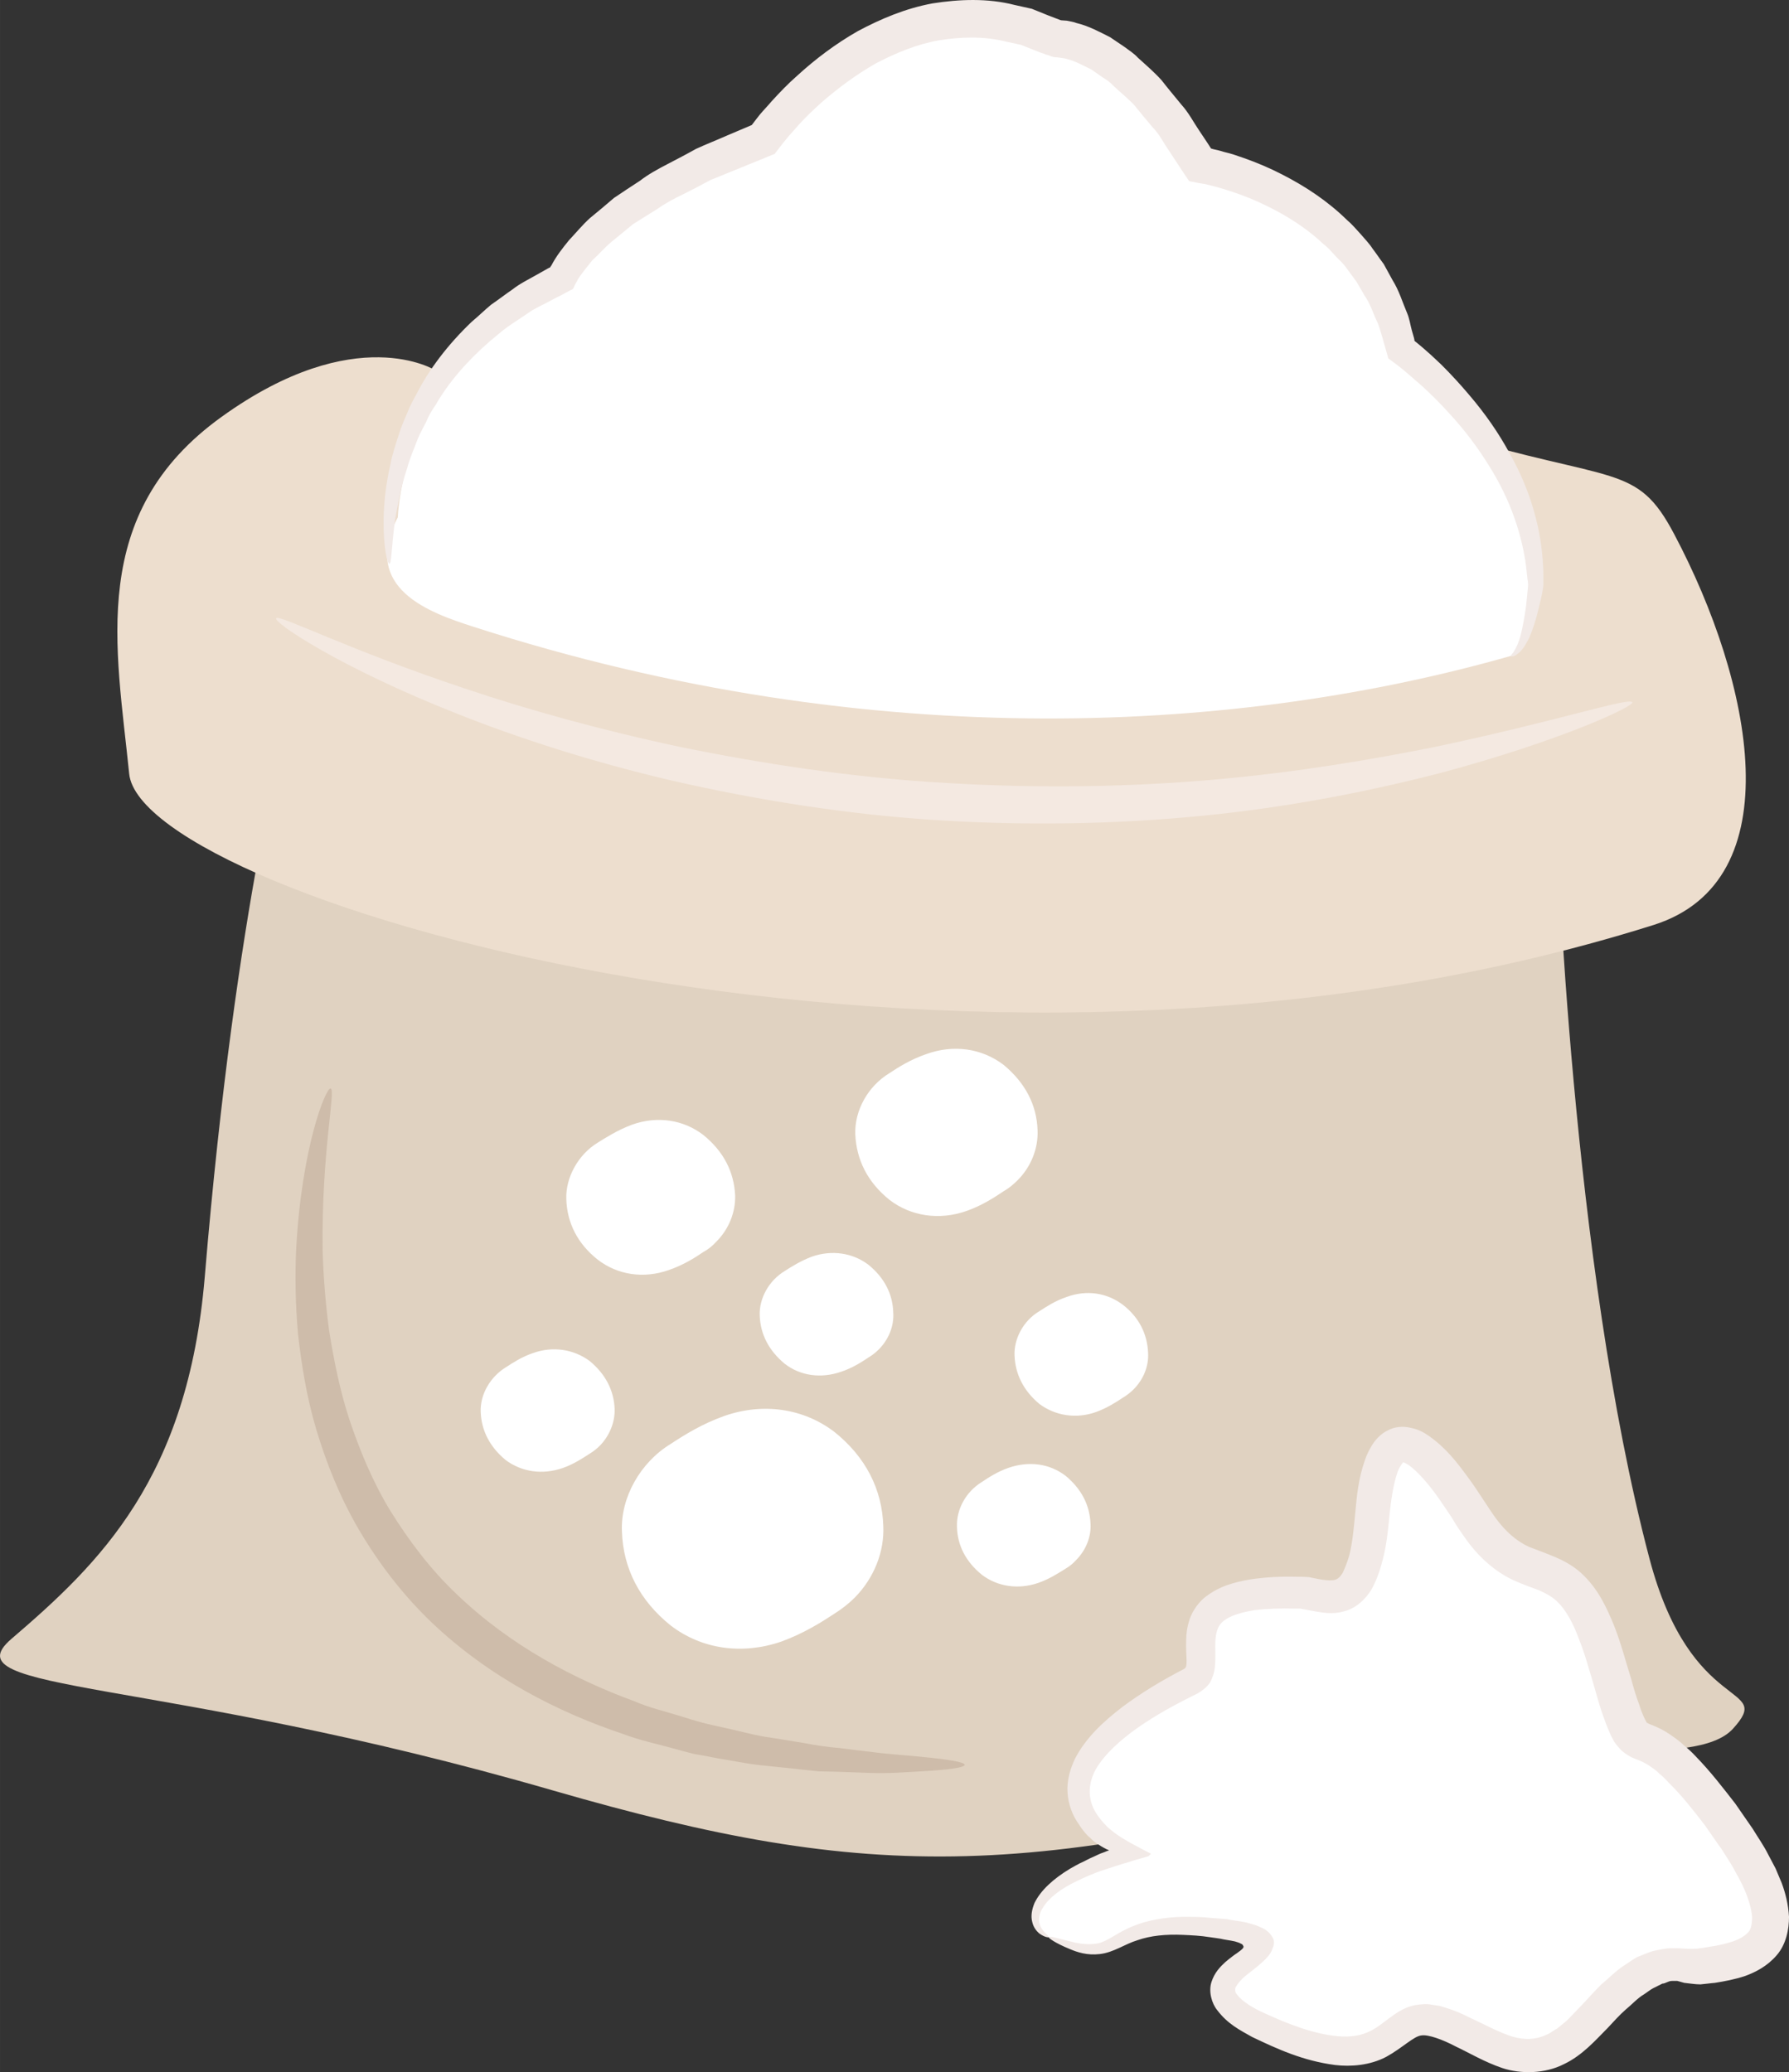 <?xml version="1.0" encoding="UTF-8" standalone="no"?>
<svg
   xmlns:dc="http://purl.org/dc/elements/1.1/"
   xmlns:cc="http://creativecommons.org/ns#"
   xmlns:rdf="http://www.w3.org/1999/02/22-rdf-syntax-ns#"
   xmlns:svg="http://www.w3.org/2000/svg"
   xmlns="http://www.w3.org/2000/svg"
   id="svg38"
   viewBox="0 0 4661.583 5398.532"
   style="clip-rule:evenodd;fill-rule:evenodd;image-rendering:optimizeQuality;shape-rendering:geometricPrecision;text-rendering:geometricPrecision"
   version="1.1"
   height="53.985mm"
   width="46.616mm"
   xml:space="preserve"><rect x="0" y="0" width="4661.583" height="5398.532" fill="#333333" stroke="none"/>
 <defs
   id="defs4">
  <style
   id="style2"
   type="text/css">
   <![CDATA[
    .fil5 {fill:#CEBCAA;fill-rule:nonzero}
    .fil0 {fill:#E0D2C1;fill-rule:nonzero}
    .fil1 {fill:#EDDECE;fill-rule:nonzero}
    .fil3 {fill:#F2EAE7;fill-rule:nonzero}
    .fil4 {fill:#F4E9E1;fill-rule:nonzero}
    .fil2 {fill:white;fill-rule:nonzero}
   ]]>
  </style>
 </defs>
 <g
   transform="translate(-8140.417,-12014.122)"
   id="Vrstva_x0020_1">
  <path
   style="fill:#e0d2c1;fill-rule:nonzero"
   id="path7"
   d="m 12197,14172 c 0,0 37,1128 241,1901 109,416 328,324 218,445 -99,109 -500,17 -733,85 -1083,317 -1510,316 -2341,76 -1037,-300 -1578,-252 -1412,-395 230,-197 460,-418 504,-944 82,-985 219,-1458 219,-1458 z"
   class="fil0" />
  <path
   style="fill:#eddece;fill-rule:nonzero"
   id="path9"
   d="m 9275,12979 c 0,0 -207,-131 -557,121 -351,252 -274,602 -241,930 33,328 2166,963 3972,394 364,-115 258,-633 54,-1018 -98,-186 -153,-131 -591,-262 z"
   class="fil1" />
  <path
   style="fill:#ffffff;fill-rule:nonzero"
   id="path11"
   d="m 9177,13362 c 0,0 11,-415 427,-623 0,0 76,-197 525,-361 0,0 328,-471 766,-263 0,0 175,-11 372,328 0,0 438,66 525,482 0,0 350,251 350,612 0,0 -18,173 -65,186 -690,197 -1653,263 -2703,-76 -112,-36 -295,-99 -197,-285 z"
   class="fil2" />
  <path
   style="fill:#f2eae7;fill-rule:nonzero"
   id="path13"
   d="m 12077,13724 c -1,-3 4,-5 9,-14 5,-8 12,-22 17,-42 5,-20 10,-46 14,-76 2,-16 3,-32 5,-50 1,-6 -1,-15 -2,-24 -1,-9 -2,-19 -3,-28 -10,-77 -38,-170 -97,-263 -29,-47 -64,-94 -107,-140 -21,-23 -43,-45 -67,-67 -13,-11 -25,-22 -38,-33 -13,-11 -21,-18 -50,-39 -5,-17 -10,-35 -15,-53 -4,-12 -7,-25 -12,-38 -12,-24 -19,-50 -35,-73 -7,-12 -14,-24 -21,-36 -8,-11 -17,-23 -25,-34 -8,-12 -19,-22 -29,-32 -10,-11 -19,-22 -31,-31 -42,-40 -94,-74 -150,-101 -28,-14 -58,-26 -88,-36 -15,-5 -31,-10 -46,-14 -8,-2 -16,-4 -24,-6 l -6,-1 -12,-2 -25,-5 c -18,-26 -35,-53 -53,-80 -14,-20 -25,-43 -42,-60 -16,-19 -32,-38 -48,-58 -17,-18 -36,-33 -54,-50 -8,-9 -18,-16 -28,-22 l -30,-21 c -21,-10 -42,-22 -63,-27 -5,-2 -10,-2 -15,-3 l -7,-1 c -6,-1 -11,0 -19,-3 l -11,-4 c -5,-1 -4,-1 -6,-2 l -9,-3 -18,-7 -35,-14 -37,-8 c -59,-15 -119,-13 -176,-4 -58,10 -113,33 -165,60 -51,29 -98,64 -142,102 -21,19 -42,39 -61,60 -9,11 -19,21 -28,32 l -13,16 -20,26 c -57,23 -112,46 -167,68 -24,13 -47,25 -71,37 -23,11 -46,23 -67,38 -21,13 -43,27 -64,40 -19,16 -38,31 -56,46 -18,15 -33,33 -50,48 -14,18 -29,35 -39,52 0,1 0,1 -2,4 l -5,9 -3,7 -2,3 c -1,1 -2,2 -4,2 l -26,14 c -10,5 -20,10 -29,15 -20,11 -40,19 -58,32 -17,12 -35,23 -52,35 -17,12 -32,26 -47,38 -60,52 -109,109 -142,167 -10,14 -18,28 -24,43 -7,14 -15,28 -21,42 -11,28 -22,54 -29,80 -17,50 -24,95 -31,132 -10,74 -9,115 -15,116 -5,1 -16,-41 -15,-118 1,-39 5,-87 18,-142 5,-28 15,-56 25,-87 5,-15 12,-31 19,-47 6,-16 14,-31 23,-47 33,-65 82,-130 145,-190 17,-14 33,-30 50,-44 19,-13 37,-27 56,-40 19,-15 40,-25 61,-37 11,-6 21,-12 32,-18 l 4,-2 h 1 v -1 c 0,0 1,-1 1,-1 0,0 1,-1 0,0 -1,1 1,-2 2,-3 13,-25 29,-45 46,-66 18,-19 35,-40 55,-58 21,-17 41,-34 62,-52 22,-15 45,-30 68,-45 22,-17 46,-30 71,-43 25,-13 50,-26 75,-40 26,-12 52,-22 79,-34 22,-9 44,-19 66,-28 l 1,-1 6,-8 14,-18 c 10,-12 21,-23 31,-35 21,-23 43,-46 67,-67 47,-43 100,-83 158,-116 60,-32 124,-59 194,-72 70,-11 144,-14 214,4 l 45,10 42,17 34,13 c -2,-1 1,0 1,0 l 14,1 c 9,2 18,3 25,6 33,8 60,23 88,37 l 37,25 c 12,9 25,17 35,28 21,19 43,38 62,59 17,22 35,43 52,64 19,21 31,45 46,67 l 22,33 9,14 h -1 1 l 7,2 c 9,2 18,4 27,7 18,4 35,10 52,16 34,12 67,26 98,42 63,32 121,71 170,119 13,11 24,24 35,36 11,13 23,25 32,39 10,13 19,27 29,40 8,14 15,28 23,42 17,27 26,58 38,86 6,14 8,29 12,44 l 6,21 c 1,5 1,5 1,5 v 2 c 0,0 20,16 32,27 14,12 26,24 39,36 25,25 48,50 70,76 43,50 79,102 107,154 59,104 83,207 87,291 1,10 1,20 1,30 0,5 0,10 0,15 0,2 0,5 0,8 l -1,8 c -3,19 -7,35 -11,51 -7,31 -16,57 -25,78 -10,20 -20,35 -31,42 -4,4 -9,6 -12,6 -4,1 -5,0 -5,0 z"
   class="fil3" />
  <path
   style="fill:#f4e9e1;fill-rule:nonzero"
   id="path15"
   d="m 12394,13844 c 4,10 -182,99 -504,185 -160,41 -355,82 -574,106 -219,24 -462,32 -716,17 -254,-15 -493,-55 -708,-104 -214,-50 -403,-112 -557,-173 -310,-122 -482,-239 -475,-250 6,-12 187,82 498,185 155,52 343,105 554,150 211,43 446,80 694,94 249,15 486,10 701,-9 215,-19 407,-52 568,-84 320,-67 514,-132 519,-117 z"
   class="fil4" />
  <path
   style="fill:#cebcaa;fill-rule:nonzero"
   id="path17"
   d="m 10654,16612 c 0,7 -40,13 -114,17 -37,2 -83,6 -135,4 -27,-1 -55,-2 -85,-3 -15,0 -30,-1 -46,-1 -16,-2 -32,-3 -48,-5 -33,-4 -68,-7 -104,-11 -37,-4 -74,-12 -112,-18 -20,-4 -40,-8 -60,-11 -19,-5 -39,-10 -60,-16 -40,-11 -83,-20 -125,-36 -168,-56 -349,-147 -501,-292 -76,-73 -138,-155 -188,-240 -50,-85 -85,-174 -111,-260 -26,-87 -39,-171 -48,-250 -7,-79 -8,-152 -5,-219 14,-269 78,-425 90,-421 14,4 -24,163 -21,421 2,65 7,135 17,210 12,74 27,153 53,232 27,80 60,161 107,238 48,77 104,152 174,218 139,133 305,220 463,278 39,17 80,26 118,38 19,6 38,12 57,17 19,5 38,9 56,13 37,8 73,18 108,24 35,5 68,11 100,16 16,3 32,6 47,8 15,2 30,4 45,5 29,4 56,7 82,10 51,7 96,9 132,13 73,7 114,14 114,21 z"
   class="fil5" />
  <path
   style="fill:#ffffff;fill-rule:nonzero"
   id="path19"
   d="m 10873,17061 c -69,-31 -55,-143 208,-219 0,0 -383,-175 164,-449 82,-41 -103,-241 284,-230 68,3 165,77 187,-197 21,-273 120,-229 262,0 142,230 252,33 350,383 99,351 44,55 296,394 251,340 87,379 -55,394 -79,9 -120,-43 -285,142 -164,187 -273,33 -404,0 -132,-32 -99,176 -438,22 -339,-153 208,-218 -120,-262 -329,-44 -230,120 -449,22 z"
   class="fil2" />
  <path
   style="fill:#f2eae7;fill-rule:nonzero"
   id="path21"
   d="m 10873,17061 c 2,-4 22,3 60,12 19,5 44,9 69,4 24,-5 50,-28 89,-44 38,-16 83,-24 132,-25 24,0 49,0 75,3 13,1 27,2 40,3 7,2 12,2 22,4 9,1 19,3 29,5 9,3 20,5 29,9 8,4 18,7 24,13 7,5 12,12 16,20 4,10 1,19 -2,26 -7,29 -70,67 -80,80 -9,9 -16,19 -17,24 0,6 -1,9 6,17 13,17 41,34 70,47 59,27 126,54 191,60 33,3 63,-1 90,-16 13,-7 26,-17 43,-30 17,-12 38,-29 69,-35 14,-2 30,-4 43,-1 6,1 14,2 20,3 l 17,5 c 23,7 43,16 63,26 39,18 75,38 110,49 34,10 64,8 94,-7 8,-4 15,-10 23,-14 7,-6 15,-12 22,-18 7,-6 14,-14 21,-21 l 23,-24 c 16,-17 32,-35 49,-52 20,-16 36,-34 59,-49 11,-7 22,-15 34,-22 14,-5 28,-12 42,-16 15,-3 32,-7 45,-7 h 21 l 18,1 c 13,1 20,0 30,0 10,-1 22,-3 33,-5 22,-3 43,-8 61,-14 18,-6 32,-15 40,-24 8,-9 9,-21 10,-37 -2,-35 -19,-78 -43,-119 -10,-20 -24,-40 -37,-61 -14,-19 -28,-40 -42,-60 -30,-39 -61,-79 -95,-112 -8,-9 -16,-17 -25,-24 -8,-9 -17,-14 -25,-20 -9,-6 -17,-10 -26,-14 -7,-3 -11,-4 -22,-9 -8,-4 -22,-13 -29,-21 -7,-8 -15,-17 -18,-24 -4,-7 -8,-15 -10,-21 -6,-13 -11,-26 -15,-38 -9,-24 -15,-47 -22,-71 -14,-47 -26,-92 -42,-132 -15,-41 -35,-79 -60,-101 -12,-11 -27,-19 -45,-27 -19,-7 -42,-15 -66,-26 -50,-23 -92,-63 -121,-103 -15,-21 -29,-41 -39,-59 -12,-18 -24,-36 -36,-53 -24,-34 -52,-67 -77,-85 -6,-4 -12,-6 -13,-7 0,0 -1,0 -1,0 1,-2 -9,9 -15,25 -11,32 -17,73 -21,112 -4,42 -8,85 -21,129 -6,22 -14,44 -27,67 -14,22 -38,47 -70,55 -31,9 -58,3 -77,0 l -27,-5 c -4,-1 -7,-1 -10,-2 h -14 c -36,-1 -72,0 -105,4 -33,5 -64,14 -81,28 -17,13 -22,33 -22,66 0,15 1,33 -1,55 -1,11 -6,28 -13,40 -8,12 -20,21 -32,28 -59,29 -110,57 -157,90 -45,32 -85,68 -108,107 -22,40 -21,80 0,114 5,8 11,16 18,24 3,4 7,7 10,11 5,5 13,11 19,16 26,20 65,39 97,56 -4,2 -4,4 -7,6 l -17,5 c -11,3 -22,6 -33,10 -22,6 -42,13 -61,19 -22,7 -31,11 -43,16 -12,5 -23,10 -33,15 -42,20 -73,44 -88,69 -16,24 -10,47 -1,58 9,12 17,16 16,19 0,1 -10,1 -25,-10 -7,-6 -15,-16 -18,-30 -4,-15 -1,-32 6,-49 16,-33 49,-63 92,-89 11,-6 22,-13 34,-18 11,-6 26,-13 31,-15 7,-3 14,-7 21,-9 l 10,-4 6,-2 c 0,-1 -4,-2 -6,-3 -10,-5 -20,-11 -28,-17 -3,-2 -4,-3 -7,-5 -5,-5 -9,-9 -14,-13 -9,-9 -17,-20 -24,-31 -16,-22 -27,-51 -29,-82 -2,-31 7,-62 20,-89 29,-55 74,-96 122,-133 49,-37 106,-71 162,-100 4,-3 5,-4 6,-12 1,-11 -1,-28 -1,-47 0,-18 0,-40 7,-63 6,-23 21,-46 39,-62 39,-32 81,-42 121,-49 40,-6 79,-8 119,-7 h 15 c 6,0 13,1 19,1 l 30,6 c 18,3 31,3 38,1 7,-2 13,-7 20,-18 6,-13 12,-28 17,-45 9,-35 12,-73 16,-114 4,-43 8,-87 25,-135 4,-12 10,-25 18,-38 7,-12 22,-30 41,-39 18,-10 40,-12 60,-7 21,4 34,12 46,20 46,32 74,69 102,107 27,36 53,80 75,110 24,32 51,57 85,73 18,7 38,14 62,24 25,10 52,24 74,44 45,41 67,91 86,137 19,48 31,96 45,140 6,23 13,46 21,67 6,21 17,43 20,47 2,0 -1,-1 3,1 1,1 9,4 14,6 15,6 30,14 43,23 13,9 26,18 36,28 11,9 22,19 31,29 39,40 71,82 103,123 15,22 30,43 45,65 14,23 29,44 41,68 l 19,36 c 5,12 11,26 16,38 10,27 17,55 19,88 0,32 -7,71 -32,100 -25,29 -55,44 -82,54 -27,9 -54,14 -79,18 -13,1 -25,3 -38,4 -14,0 -31,-3 -42,-4 l -18,-5 h -14 c -10,0 -17,7 -25,7 l -24,12 c -8,4 -16,11 -24,16 -17,10 -32,27 -48,40 -16,14 -31,31 -46,47 -31,31 -66,72 -115,95 -49,25 -112,26 -160,10 -47,-16 -85,-39 -121,-56 -34,-18 -72,-32 -90,-29 -20,2 -50,33 -92,56 -42,22 -92,26 -133,21 -84,-11 -151,-42 -216,-73 -32,-18 -64,-34 -91,-70 -14,-17 -23,-48 -15,-73 8,-25 23,-40 36,-52 14,-12 28,-22 30,-23 5,-4 10,-7 14,-11 2,-2 5,-5 3,-8 -1,-3 -3,-5 -6,-6 -5,-3 -10,-4 -16,-6 l -10,-2 -18,-3 c -12,-3 -25,-4 -37,-6 -25,-4 -48,-5 -70,-6 -45,-2 -85,2 -119,14 -33,10 -62,32 -98,36 -33,4 -59,-5 -78,-13 -39,-16 -56,-29 -55,-31 z"
   class="fil3" />
  <path
   style="fill:#ffffff;fill-rule:nonzero"
   id="path23"
   d="m 10844,14959 c -2,-66 -32,-124 -89,-171 -57,-43 -130,-53 -200,-28 -41,14 -73,34 -97,50 -56,34 -91,97 -89,159 3,67 32,125 89,171 56,43 130,54 201,29 40,-14 72,-35 96,-51 14,-8 26,-18 37,-29 35,-35 54,-83 52,-130 z"
   class="fil2" />
  <path
   style="fill:#ffffff;fill-rule:nonzero"
   id="path25"
   d="m 9530,15539 c -30,10 -54,26 -71,37 -41,25 -68,71 -66,117 2,49 24,91 65,125 42,31 95,39 148,21 29,-10 53,-26 70,-37 10,-6 19,-13 28,-22 25,-26 39,-61 38,-95 -2,-49 -24,-91 -65,-125 -42,-31 -96,-39 -147,-21 z"
   class="fil2" />
  <path
   style="fill:#ffffff;fill-rule:nonzero"
   id="path27"
   d="m 9883,15323 c 38,-13 68,-32 90,-47 13,-7 24,-16 34,-27 33,-33 50,-77 49,-120 -3,-62 -30,-115 -83,-158 -52,-40 -120,-50 -185,-27 -38,14 -69,34 -90,47 -51,31 -84,91 -82,147 2,62 29,116 82,158 52,40 120,50 185,27 z"
   class="fil2" />
  <path
   style="fill:#ffffff;fill-rule:nonzero"
   id="path29"
   d="m 10769,15838 c -29,10 -52,25 -70,37 -41,25 -67,71 -65,117 1,48 23,91 65,125 41,31 95,39 147,21 29,-10 53,-26 71,-37 10,-6 19,-13 27,-22 26,-26 40,-61 38,-95 -2,-49 -24,-91 -65,-125 -42,-32 -95,-39 -148,-21 z"
   class="fil2" />
  <path
   style="fill:#ffffff;fill-rule:nonzero"
   id="path31"
   d="m 10256,15288 c -29,11 -53,26 -70,37 -42,25 -68,72 -66,117 2,49 24,91 65,125 41,32 95,39 147,21 30,-10 53,-25 71,-37 10,-6 19,-13 27,-21 26,-26 40,-61 38,-95 -1,-49 -23,-92 -65,-126 -41,-31 -95,-39 -147,-21 z"
   class="fil2" />
  <path
   style="fill:#ffffff;fill-rule:nonzero"
   id="path33"
   d="m 10315,15745 c -81,-62 -186,-77 -287,-42 -59,21 -105,50 -140,73 -79,48 -131,140 -127,228 3,96 46,180 127,245 81,62 186,77 288,42 58,-21 104,-50 139,-73 19,-12 37,-26 53,-42 50,-51 77,-119 74,-186 -3,-96 -46,-180 -127,-245 z"
   class="fil2" />
  <path
   style="fill:#ffffff;fill-rule:nonzero"
   id="path35"
   d="m 11067,15414 c -42,-32 -95,-40 -147,-21 -30,10 -54,26 -71,37 -41,24 -67,71 -65,116 2,49 24,92 65,126 42,31 96,39 147,21 30,-11 53,-26 71,-38 10,-6 19,-13 27,-21 26,-26 40,-61 38,-95 -2,-49 -23,-92 -65,-125 z"
   class="fil2" />
 </g>
</svg>